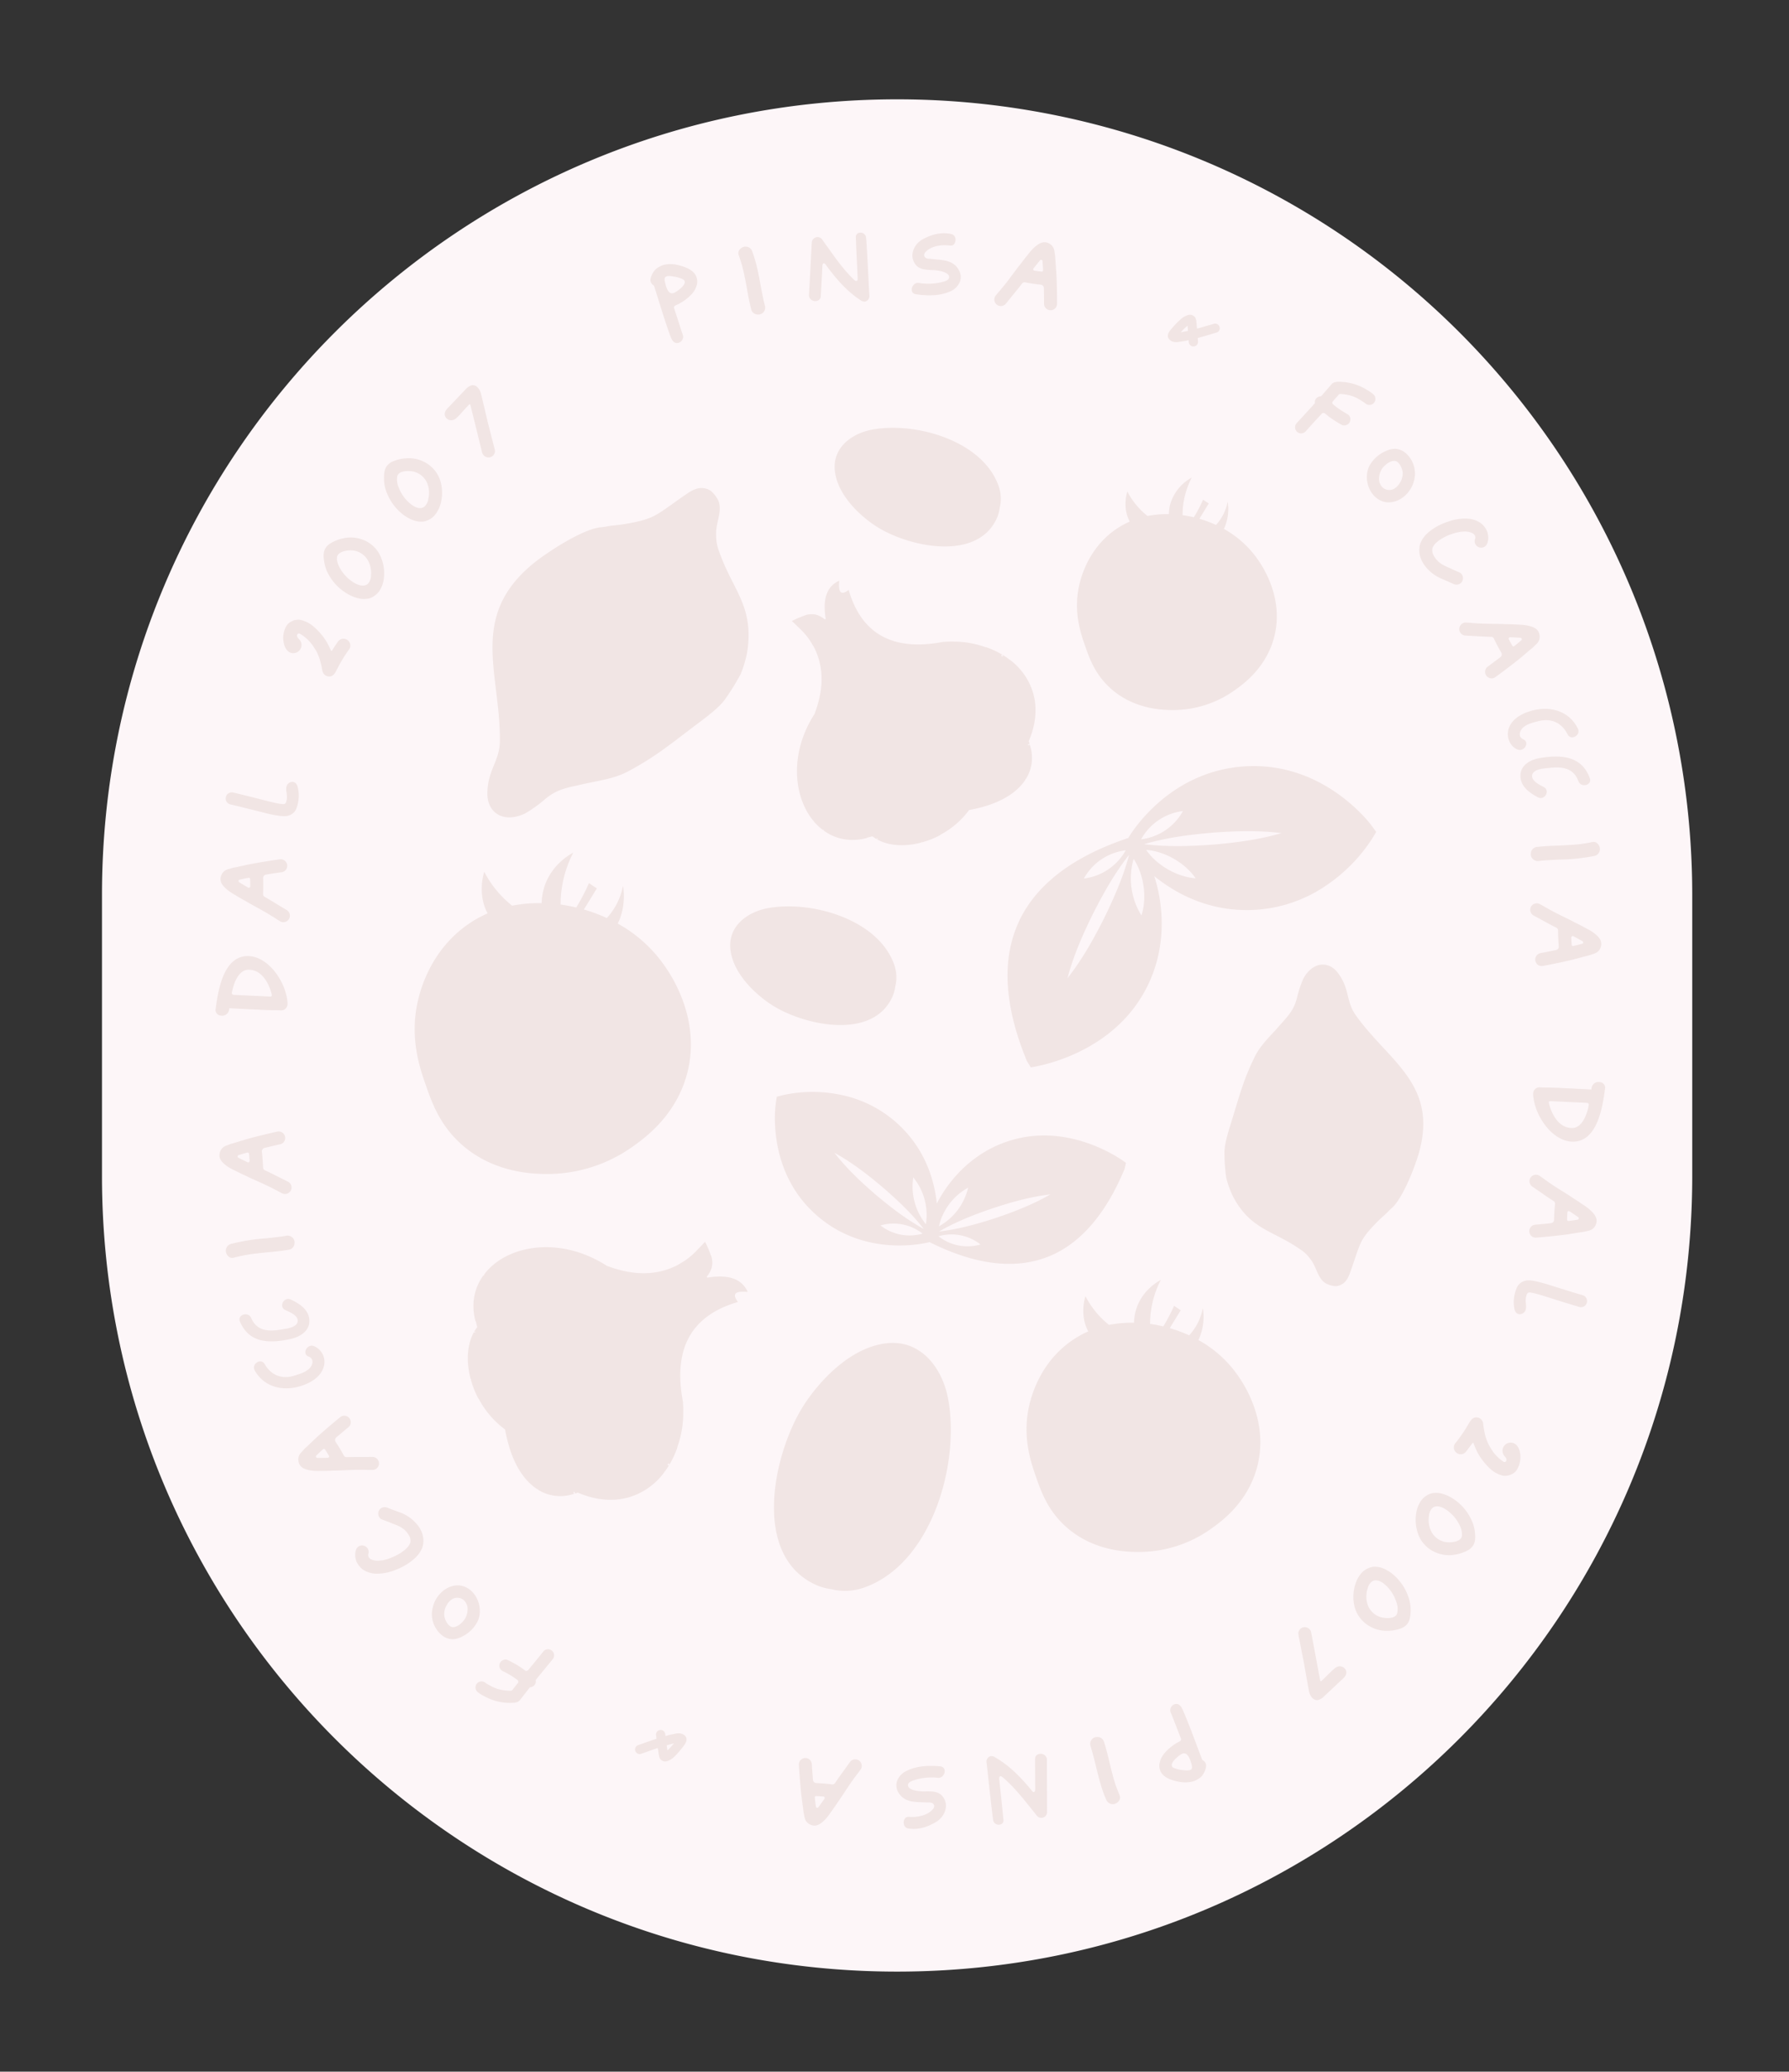 <svg xmlns="http://www.w3.org/2000/svg" xmlns:xlink="http://www.w3.org/1999/xlink" width="883" height="1022" viewBox="0 0 883 1022">
  <rect x="0" y="0" width="883" height="1022" fill="#333333" stroke="none"/>
  <defs>
    <clipPath id="clip-ESPACEMENT">
      <rect width="883" height="1022"/>
    </clipPath>
  </defs>
  <g id="ESPACEMENT" clip-path="url(#clip-ESPACEMENT)">
    <rect width="883" height="1022" fill="transparent"/>
    <g id="Groupe_9" data-name="Groupe 9" transform="translate(-833 48.998)">
      <path id="Tracé_93" data-name="Tracé 93" d="M819.052,392.436V531.172c0,216.767-175.695,392.462-392.436,392.462S34.153,747.939,34.153,531.172V392.436C34.153,175.669,209.874,0,426.615,0A392.386,392.386,0,0,1,819.052,392.436" transform="translate(849.185 0.002)" fill="#fdf6f8"/>
      <path id="Tracé_94" data-name="Tracé 94" d="M54.358,38.407c-.957-2.612-1.836-5.276-2.716-7.94C49.858,25.035,48.228,19.6,46.5,14.146a.968.968,0,0,0-.44-.621,2.994,2.994,0,0,1-1.371-3.207A9.4,9.4,0,0,1,47.323,5.56a11.165,11.165,0,0,1,4.242-2.147l1.526-.233a20.292,20.292,0,0,1,3.543.1,23.956,23.956,0,0,1,3.207.75,21.358,21.358,0,0,1,2.535.905,12.226,12.226,0,0,1,3.492,2.25,6.586,6.586,0,0,1,1.759,5.69,11.063,11.063,0,0,1-3.207,5.638,23.8,23.8,0,0,1-5.768,4.216l-1.681.8a1.062,1.062,0,0,0-.647,1.423l3.854,11.923.44,1.241a2.822,2.822,0,0,1-.233,2.25A2.96,2.96,0,0,1,58.652,41.9c-2.586.8-3.569-1.552-4.293-3.492M61.574,11.9a1.487,1.487,0,0,0-.854-1.216,14.051,14.051,0,0,0-4.681-1.423c-1.035-.181-3.233-.595-4.087.285-.7.7-.155,2.483.078,3.362.414,1.914,1.552,5.561,4.268,4.4,1.164-.491,5.406-3.362,5.276-5.406" transform="translate(1109.424 78.165)" fill="#f1e5e4"/>
      <path id="Tracé_95" data-name="Tracé 95" d="M56.245,36.3a3.355,3.355,0,0,1-3.518-2.276c-.931-3.543-1.578-7.009-2.3-11.2l-.724-3.8-.31-1.448c-.181-1.19-.491-2.38-.776-3.543L48.2,12.323c-.543-1.707-1.06-3.543-1.707-5.276a2.617,2.617,0,0,1,.181-2.354A3.9,3.9,0,0,1,48.848,2.96l.569-.129a3.72,3.72,0,0,1,2.121.388,3.328,3.328,0,0,1,1.6,1.94c2.095,5.457,3.155,11.3,4.19,16.941.517,2.742,1.06,5.561,1.681,8.277l.44,1.681a3.4,3.4,0,0,1-.362,2.561,3.262,3.262,0,0,1-2.043,1.6,2.727,2.727,0,0,1-.8.078" transform="translate(1151.119 69.85)" fill="#f1e5e4"/>
      <path id="Tracé_96" data-name="Tracé 96" d="M74.453,36.484a2.011,2.011,0,0,1-1.164-.517l-.078-.026c-7.087-4.552-12.466-11.1-16.786-16.889-.362-.543-1.112-1.836-1.785-1.241-.388.362-.388,1.371-.414,1.914L54.1,22.543l-.621,11.3a2.374,2.374,0,0,1-1.293,2.147,3.284,3.284,0,0,1-3.233-.233A2.792,2.792,0,0,1,47.658,33.1c.491-8.509.931-17.174,1.371-25.683A2.9,2.9,0,0,1,51.1,4.852a2.827,2.827,0,0,1,3.1,1.112l2.25,3.207.078.026c3.957,5.638,8.044,11.458,13.061,16.294.285.336,1.009.983,1.526.879.724-.129.543-1.267.543-1.81-.285-6.569-.647-13.061-.879-19.579A2.092,2.092,0,0,1,72.8,2.576a2.679,2.679,0,0,1,1.991.543A2.551,2.551,0,0,1,75.824,4.9c.233,1.992.828,13.268,1.216,20.717v.052c.181,4.138.388,7.345.44,7.811a2.806,2.806,0,0,1-2.173,3.078,2.449,2.449,0,0,1-.854-.078" transform="translate(1184.638 63.225)" fill="#f1e5e4"/>
      <path id="Tracé_97" data-name="Tracé 97" d="M49.761,31.3a3.162,3.162,0,0,1,.647-3.1,2.806,2.806,0,0,1,2.276-1.164l.569.078a28.3,28.3,0,0,0,11.122-.414l.284-.1c1.164-.259,3.026-.724,3.362-2.043.491-1.81-2.276-2.819-3.492-3.155a23.019,23.019,0,0,0-5.147-.672c-3.75-.207-6.983-.362-8.768-4.138-2.017-4.268.724-9.078,4.4-11.044,4.966-2.716,9.751-3.6,14.225-2.561a2.533,2.533,0,0,1,1.914,2.25,3.333,3.333,0,0,1-.957,3.026c-.569.491-1.293.414-2.2.336l-.207-.026c-5.587-.517-9.466,1.216-11.173,3.052A2.5,2.5,0,0,0,55.71,13.4c.233,1.629,1.888,1.759,2.768,1.785l.543.026,2.354.259c4.707.388,9.13.828,11.535,5.38a6.591,6.591,0,0,1,.543,5.406A8.75,8.75,0,0,1,68.487,31.3c-4.371,1.94-10.035,2.405-16.863,1.345A2.233,2.233,0,0,1,49.761,31.3" transform="translate(1233.41 63.498)" fill="#f1e5e4"/>
      <path id="Tracé_98" data-name="Tracé 98" d="M52.475,33.566a3.16,3.16,0,0,1-1.267-2.147,3.245,3.245,0,0,1,.595-2.328c.569-.7,1.319-1.629,2.147-2.535.983-1.164,2.017-2.431,2.716-3.311,1.061-1.319,2.043-2.638,3.052-4.009,1.086-1.474,2.224-2.974,3.362-4.474l.776-.931c1.164-1.552,2.354-3.1,3.621-4.656l.336-.414a23.229,23.229,0,0,1,2.2-2.586,15.476,15.476,0,0,1,2.276-2.017c1.733-1.267,3.259-1.681,4.759-1.293A5.534,5.534,0,0,1,79.5,4.288a4.978,4.978,0,0,1,1.216,2.2c.078.362.129.7.181,1.06l.026.336a17.327,17.327,0,0,1,.284,1.94l.078,1.4c.181,2.2.336,4.423.491,6.544.233,3.88.388,11.147.362,15.286a3.207,3.207,0,0,1-6.414.052c.026-1.5-.052-6.311-.1-7.811a1.7,1.7,0,0,0-1.5-1.629c-.491-.052-.957-.129-1.423-.155-2.535-.31-4.4-.621-6.181-.957l-.1-.026a1.592,1.592,0,0,0-1.6.621c-1.371,1.836-3.181,4.035-4.94,6.182-1.035,1.241-2.018,2.509-2.923,3.6a3.176,3.176,0,0,1-3.181,1.216,2.77,2.77,0,0,1-1.293-.569M74.512,17.22a.67.67,0,0,0,.724-.724c-.026-1.035-.181-3.1-.284-4.474a.6.6,0,0,0-.491-.569.739.739,0,0,0-.724.181C72.8,12.772,71.408,14.5,70.5,15.668a.691.691,0,0,0,.44,1.086c1.241.181,2.405.362,3.569.466" transform="translate(1272.596 67.772)" fill="#f1e5e4"/>
      <path id="Tracé_99" data-name="Tracé 99" d="M55.269,16.28a2.848,2.848,0,0,1-.491-.647,2.473,2.473,0,0,1-.285-1.138l.078-.776.233-.595a8.613,8.613,0,0,1,1.112-1.681c.595-.724,1.19-1.371,1.81-2.069a34.938,34.938,0,0,1,2.948-2.923,9.033,9.033,0,0,1,4.112-2.3,3.088,3.088,0,0,1,2.949.957,1.76,1.76,0,0,1,.543,1.035l.1.284a4.8,4.8,0,0,1,.207,1.164L68.744,9.3c.052.491.078,1.035.181,1.6l1.009-.259L77.305,8.5a2.172,2.172,0,0,1,1.5.155,2.441,2.441,0,0,1,1.267,1.5,2.271,2.271,0,0,1-1.681,2.742l-5.664,1.681-3.466.957.129,1.94a2.209,2.209,0,0,1-.673,1.6,2.411,2.411,0,0,1-1.6.647,2.225,2.225,0,0,1-1.6-.672,2.394,2.394,0,0,1-.7-1.6l-.052-.854q-1.086.272-2.173.466c-.828.129-1.655.259-2.457.362a7.091,7.091,0,0,1-2.664.052,6.735,6.735,0,0,1-1.216-.414,5.394,5.394,0,0,1-.983-.776m5.587-3.518.983-.233,2.483-.491.078-.026.026-.1-.207-2.457a30.306,30.306,0,0,0-3.207,3.1Z" transform="translate(1354.921 102.206)" fill="#f1e5e4"/>
      <path id="Tracé_100" data-name="Tracé 100" d="M57.823,29.994a3.058,3.058,0,0,1-.207-4.112l4.656-5.069c1.448-1.552,2.923-3.155,4.345-4.785l.077-.078v-.078a2.861,2.861,0,0,1,.491-2.069,3.2,3.2,0,0,1,2.509-1.267h.077l.026-.052,5.173-5.923A3.177,3.177,0,0,1,77.117,5.5a3.871,3.871,0,0,1,.621-.1A26.313,26.313,0,0,1,89.274,7.7a24.027,24.027,0,0,1,3.285,1.785l.517.285a23.23,23.23,0,0,1,2.431,1.759,2.856,2.856,0,0,1,1.034,1.992,2.9,2.9,0,0,1-1.578,2.949,3.037,3.037,0,0,1-3.336-.388l-.388-.336c-.931-.621-1.966-1.293-3.311-2.069-.672-.362-1.371-.672-2.069-.983-.595-.207-1.216-.388-1.862-.595-.957-.233-1.991-.414-2.974-.569-.569-.052-1.138-.1-1.81-.129a1.122,1.122,0,0,0-.828.414l-2.793,3.181a1.063,1.063,0,0,0-.284.8,1.089,1.089,0,0,0,.414.75c.569.491,2.017,1.629,2.819,2.173a30.021,30.021,0,0,0,2.819,1.811l1.242.75a2.886,2.886,0,0,1,1.6,2.949,2.928,2.928,0,0,1-2.147,2.535,2.623,2.623,0,0,1-2.2-.181,56.413,56.413,0,0,1-5.587-3.518c-.362-.233-1.629-1.293-2.638-2.069a1.142,1.142,0,0,0-1.5.078c-3.8,4.112-6.466,7.061-7.94,8.716a3.015,3.015,0,0,1-4.216.336Z" transform="translate(1415.294 133.962)" fill="#f1e5e4"/>
      <path id="Tracé_101" data-name="Tracé 101" d="M59.63,14.871A16.787,16.787,0,0,1,67.8,7.681a10.47,10.47,0,0,1,4.863-1.009A9.093,9.093,0,0,1,78.071,9.31,13.626,13.626,0,0,1,82.028,19.32a14.3,14.3,0,0,1-.595,3.492,14.845,14.845,0,0,1-3.776,6.414C74.734,32.2,70.234,33.907,66.3,32.64,59.242,30.364,56.371,21.1,59.63,14.871M71.372,26.536A7.3,7.3,0,0,0,74.32,23.82a8.644,8.644,0,0,0,1.629-5.742c-.233-1.655-1.423-4.5-3.1-5.25-2.431-1.06-5.768,1.785-7.009,3.569a9.1,9.1,0,0,0-1.526,4.5,6.165,6.165,0,0,0,1.4,4.474,4.959,4.959,0,0,0,5.664,1.164" transform="translate(1449.361 165.767)" fill="#f1e5e4"/>
      <path id="Tracé_102" data-name="Tracé 102" d="M60.819,29.411a18.5,18.5,0,0,1-.905-2.069,11.905,11.905,0,0,1-.543-5.121c.336-3.362,2.767-6.1,4.733-7.708a27.221,27.221,0,0,1,4.268-2.845,28.328,28.328,0,0,1,5.018-2.121,23.811,23.811,0,0,1,10.32-1.474c2.664.233,6.13,1.5,8.018,4.371a11.226,11.226,0,0,1,.983,1.707,10.487,10.487,0,0,1,.543,2.328,7.453,7.453,0,0,1-.44,3.75,3.094,3.094,0,0,1-2.923,2.095,3.2,3.2,0,0,1-3.026-1.888,3.285,3.285,0,0,1-.078-2.38l.129-.207-.026-.129.052-.284-.026-.233-.052-.466-.233-.621-.078.052-.362-.517-.31-.233-.517-.285-.077-.026-.129-.1-1.06-.362-.621-.155c-.414-.026-.853-.1-1.319-.129-.75,0-1.474.052-2.3.1l-2.354.466c-1.19.336-2.431.75-3.673,1.19-1.034.466-1.991.931-2.974,1.474-.853.517-1.6,1.009-2.3,1.5L67.518,20c-.284.259-.517.543-.8.854l-.595.931-.181.31-.155.362-.077.44-.052.672.052.724a2.961,2.961,0,0,0,.1.517l.129.466.543,1.112c.336.543.647,1.035.983,1.5l.853.957a9.115,9.115,0,0,0,.905.8c.31.285.75.517,1.138.828A30.189,30.189,0,0,0,73.389,32l1.009.44a5.524,5.524,0,0,1,1.034.517l3.673,1.6a2.841,2.841,0,0,1,1.526,1.707,3.318,3.318,0,0,1-.129,2.586,3.052,3.052,0,0,1-1.862,1.578,3.258,3.258,0,0,1-2.457-.181l-2.948-1.319-2.793-1.216a19.776,19.776,0,0,1-8.173-6.156,22.176,22.176,0,0,1-1.448-2.147" transform="translate(1474.243 198.842)" fill="#f1e5e4"/>
      <path id="Tracé_103" data-name="Tracé 103" d="M60.057,13.163a3.27,3.27,0,0,1,1.009-2.3,3.041,3.041,0,0,1,2.224-.879c.905.026,2.095.1,3.336.233,1.5.1,3.13.207,4.268.259,1.681.078,3.337.1,5.044.129,1.81,0,3.7.052,5.587.078l1.216.078c1.94.026,3.906.078,5.9.207l.543.026a25.22,25.22,0,0,1,3.388.259,19.365,19.365,0,0,1,2.949.647c2.069.672,3.311,1.655,3.854,3.1a5.811,5.811,0,0,1,.31,2.845,5.071,5.071,0,0,1-1.086,2.25,7.034,7.034,0,0,1-.75.776l-.259.233c-.388.414-.854.879-1.4,1.371l-1.112.879c-1.655,1.423-3.362,2.871-4.992,4.242-3,2.457-8.82,6.854-12.182,9.285a3.119,3.119,0,0,1-3.543.155,3.158,3.158,0,0,1-1.526-3.207,3.119,3.119,0,0,1,1.293-2.121c1.216-.879,5.069-3.75,6.259-4.681a1.724,1.724,0,0,0,.44-2.173c-.259-.414-.466-.854-.724-1.241-1.216-2.25-2.095-3.931-2.871-5.561l-.026-.1a1.576,1.576,0,0,0-1.448-.931c-2.3-.026-5.121-.207-7.889-.362-1.629-.1-3.259-.155-4.656-.259a3.166,3.166,0,0,1-2.845-1.862,2.87,2.87,0,0,1-.31-1.371m26.2,8.225a.552.552,0,0,0,.44.31.531.531,0,0,0,.569-.155c.828-.621,2.405-1.94,3.44-2.845a.59.59,0,0,0,.181-.75.673.673,0,0,0-.569-.466c-1.448-.078-3.673-.207-5.147-.259a.674.674,0,0,0-.621.336.686.686,0,0,0-.026.672c.595,1.112,1.138,2.147,1.733,3.155" transform="translate(1493.187 248.145)" fill="#f1e5e4"/>
      <path id="Tracé_104" data-name="Tracé 104" d="M70.982,13.088c9.88-3.44,20.07-.854,24.545,8.225,1.681,3.285-3.337,6.259-5.044,2.923-2.664-5.38-7.682-8.251-14.406-6.544-2.716.724-6.026,1.423-8.018,3.6-1.552,1.785-1.862,4.319.543,5.38,3.388,1.448.44,6.44-2.9,5.018-3.828-1.655-5.483-6.156-4.4-10.035,1.345-4.474,5.457-7.138,9.673-8.561M76.724,35.9c11.044-1.862,20.82-.854,24.726,9.958,1.242,3.492-4.4,4.914-5.638,1.474-2.276-6.388-7.734-7.371-14.639-6.544-2.224.259-7.32.414-8.147,3.311-.776,3.052,3.7,5.044,5.716,6.13,3.311,1.759.388,6.8-2.923,5.043C71.6,53.048,67.1,49.815,67.18,44.487c.1-5.173,5.044-7.837,9.544-8.587" transform="translate(1516.248 289.06)" fill="#f1e5e4"/>
      <path id="Tracé_105" data-name="Tracé 105" d="M61.471,19.844a3.318,3.318,0,0,1,2.742-3.155c3.621-.44,7.164-.595,11.406-.724l3.854-.207,1.474-.1c1.216-.026,2.431-.155,3.647-.285l1.733-.181c1.759-.285,3.647-.543,5.483-.957a2.692,2.692,0,0,1,2.276.517,3.87,3.87,0,0,1,1.423,2.405l.052.569a3.707,3.707,0,0,1-.673,2.043,3.4,3.4,0,0,1-2.147,1.345A96.384,96.384,0,0,1,75.386,22.9c-2.793.129-5.638.259-8.432.517l-1.733.181a3.423,3.423,0,0,1-3.776-2.949,2.107,2.107,0,0,1,.026-.8" transform="translate(1527.13 352.162)" fill="#f1e5e4"/>
      <path id="Tracé_106" data-name="Tracé 106" d="M61.719,17.126A3.23,3.23,0,0,1,63.633,15.5a3.168,3.168,0,0,1,2.38.155c.776.414,1.836,1.009,2.9,1.629,1.319.75,2.742,1.552,3.75,2.069,1.474.8,2.974,1.526,4.5,2.276,1.629.8,3.336,1.629,5.018,2.483l1.06.595c1.759.828,3.492,1.733,5.251,2.69l.466.259a24.5,24.5,0,0,1,2.974,1.707A16.016,16.016,0,0,1,94.282,31.2c1.6,1.474,2.276,2.923,2.173,4.449a5.789,5.789,0,0,1-.931,2.69,4.725,4.725,0,0,1-1.966,1.578,4.293,4.293,0,0,1-1.009.388l-.31.1q-.814.31-1.862.621l-1.371.336c-2.121.569-4.293,1.164-6.337,1.681-3.75.957-10.889,2.431-14.975,3.181a3.124,3.124,0,0,1-3.285-1.371,3.161,3.161,0,0,1,0-3.543,3.207,3.207,0,0,1,2.069-1.4c1.474-.259,6.182-1.216,7.656-1.526A1.723,1.723,0,0,0,75.479,36.6c-.052-.491-.052-.957-.1-1.448-.181-2.535-.233-4.423-.233-6.233v-.1a1.583,1.583,0,0,0-.879-1.474c-2.069-1.009-4.552-2.38-6.983-3.7-1.423-.8-2.871-1.552-4.087-2.224A3.168,3.168,0,0,1,61.409,18.5a3.21,3.21,0,0,1,.31-1.371M81.868,35.8a.543.543,0,0,0,.259.466.511.511,0,0,0,.6.1c1.009-.207,3-.724,4.319-1.086a.589.589,0,0,0,.491-.595.682.682,0,0,0-.336-.672c-1.267-.7-3.207-1.759-4.526-2.457a.682.682,0,0,0-.7.052.662.662,0,0,0-.31.595c.052,1.267.1,2.431.207,3.6" transform="translate(1526.881 381.288)" fill="#f1e5e4"/>
      <path id="Tracé_107" data-name="Tracé 107" d="M61.516,23.986a3.078,3.078,0,0,1,3.233-2.638c1.267.1,2.587.1,3.854.1,1.009,0,2.069.052,3.078.052l2.328.1,3.8.207c1.862.052,3.7.155,5.561.259l6.647.336H90.2l.1-.7a3.45,3.45,0,0,1,4.112-2.923A2.758,2.758,0,0,1,97,21.555v.259l-.052.259c-1.164,8.509-3.6,26.123-15.906,26.071-10.061-.052-18.933-12.751-19.579-23.2a5.782,5.782,0,0,1,.052-.957M69.2,28.952c.1.466,2.586,12.1,11.147,12.467,5.923.284,8.1-8.561,8.561-11.3a.882.882,0,0,0-.155-.75A.988.988,0,0,0,88.027,29L69.9,28.15a.746.746,0,0,0-.491.155.729.729,0,0,0-.207.491Z" transform="translate(1528.249 466.064)" fill="#f1e5e4"/>
      <path id="Tracé_108" data-name="Tracé 108" d="M61.977,22.014a3.181,3.181,0,0,1,2.069-1.423,3.068,3.068,0,0,1,2.328.388c.75.517,1.733,1.19,2.742,1.94,1.216.879,2.561,1.81,3.492,2.431,1.4.957,2.793,1.836,4.242,2.742,1.552.957,3.155,1.966,4.733,2.974l.983.7C84.22,32.773,85.849,33.859,87.5,35l.44.31A20.2,20.2,0,0,1,90.712,37.3a16.361,16.361,0,0,1,2.173,2.069c1.423,1.629,1.94,3.13,1.681,4.656a5.588,5.588,0,0,1-1.216,2.561,4.721,4.721,0,0,1-2.121,1.371,5.451,5.451,0,0,1-1.034.284l-.31.052c-.569.155-1.216.31-1.914.44l-1.4.181c-2.173.362-4.371.7-6.492,1.035-3.828.543-11.07,1.267-15.182,1.578a3.1,3.1,0,0,1-3.13-1.707,3.177,3.177,0,0,1,2.561-4.656c1.5-.129,6.285-.569,7.785-.75a1.693,1.693,0,0,0,1.5-1.629c0-.491.052-.957.052-1.422.1-2.561.233-4.449.414-6.233l.026-.1a1.6,1.6,0,0,0-.75-1.578c-1.94-1.19-4.268-2.819-6.544-4.4-1.345-.931-2.664-1.81-3.8-2.638a3.142,3.142,0,0,1-1.5-3.078,2.993,2.993,0,0,1,.466-1.319m18.079,20.64a.5.5,0,0,0,.207.491.6.6,0,0,0,.569.181c1.009-.1,3.078-.44,4.423-.647a.606.606,0,0,0,.543-.543.725.725,0,0,0-.259-.724c-1.19-.8-3.026-2.069-4.268-2.871a.627.627,0,0,0-.673-.026.593.593,0,0,0-.388.543c-.078,1.267-.155,2.431-.155,3.6" transform="translate(1526.417 510.014)" fill="#f1e5e4"/>
      <path id="Tracé_109" data-name="Tracé 109" d="M62.785,25.741a6,6,0,0,1,2.043-2.224,6.818,6.818,0,0,1,2.276-.879,2.563,2.563,0,0,1,.853-.1,13.417,13.417,0,0,1,2.9.233c1.112.181,2.173.44,3.259.724l.8.207c.931.233,1.681.466,2.457.672l3.13,1.009c4.4,1.345,11.82,3.7,14.587,4.449a3.029,3.029,0,0,1,2.147,3.336l-.078.362a2.885,2.885,0,0,1-1.4,1.836,3.117,3.117,0,0,1-2.3.285c-2.845-.828-9.647-2.923-14.07-4.345l-4.552-1.423c-1.216-.362-5.638-1.681-6.492-1.319a1.671,1.671,0,0,0-.879,1.035c-1.164,3.311.155,5.018-.491,7.423a3.116,3.116,0,0,1-1.759,1.94c-1.966.828-3.388-.414-3.8-2.276a17.939,17.939,0,0,1,.853-9.751,9.73,9.73,0,0,1,.517-1.19" transform="translate(1519.066 560.11)" fill="#f1e5e4"/>
      <path id="Tracé_110" data-name="Tracé 110" d="M60.747,37.846A70.778,70.778,0,0,0,66.851,29c1.112-1.862,2.224-4.268,4.785-3.8a3.43,3.43,0,0,1,2.819,3.026l.077.776a44.371,44.371,0,0,0,.957,5.173,24.663,24.663,0,0,0,1.138,3.285,25.125,25.125,0,0,0,1.293,2.431,20.226,20.226,0,0,0,6.337,6.983,1.239,1.239,0,0,0,.983.285.87.87,0,0,0,.543-.466c.595-1.216-.621-2.095-1.216-3a4.018,4.018,0,0,1,4.63-5.923c2.716.854,3.466,4.19,3.6,6.1a11.612,11.612,0,0,1-.388,3.983,10.445,10.445,0,0,1-1.6,3.492,5.125,5.125,0,0,1-1.371,1.319,6.434,6.434,0,0,1-1.629.828,5.831,5.831,0,0,1-1.785.44,7.276,7.276,0,0,1-1.836-.026,14.428,14.428,0,0,1-6.828-3.931,32.358,32.358,0,0,1-5.716-7.5,39.448,39.448,0,0,1-1.94-4.552.355.355,0,0,0-.259-.207.388.388,0,0,0-.31.129c-1.086,1.474-2.483,3.414-3.233,4.268a3.292,3.292,0,0,1-4.707.44,3.339,3.339,0,0,1-.853-4.138,2.482,2.482,0,0,1,.414-.569" transform="translate(1490.61 625.08)" fill="#f1e5e4"/>
      <path id="Tracé_111" data-name="Tracé 111" d="M62.167,30.072a9.828,9.828,0,0,1,4.888-3.259,10.925,10.925,0,0,1,5.328.207,19.511,19.511,0,0,1,5.742,2.716,25.016,25.016,0,0,1,8.328,9.57,18.86,18.86,0,0,1,1.966,6.233c.414,3.75.44,6.957-3.13,9.208a20.092,20.092,0,0,1-6.647,2.3,16.732,16.732,0,0,1-9.725-1.164,15.613,15.613,0,0,1-8.3-8.535,20.775,20.775,0,0,1-.853-12.156,14.764,14.764,0,0,1,2.095-4.707Zm3.621,7.966a12.561,12.561,0,0,0,1.474,8.173,9.771,9.771,0,0,0,6.13,4.5c2.354.595,8.044.336,8.639-2.767a9.744,9.744,0,0,0-1.19-5.561,19.135,19.135,0,0,0-7.113-7.863c-2.716-1.629-4.992-1.733-6.44-.284a6.356,6.356,0,0,0-1.5,3.8" transform="translate(1472.507 660.89)" fill="#f1e5e4"/>
      <path id="Tracé_112" data-name="Tracé 112" d="M62.624,30.509A9.845,9.845,0,0,1,67.926,28a11.451,11.451,0,0,1,5.25.983,19.684,19.684,0,0,1,5.276,3.543,25.281,25.281,0,0,1,6.854,10.682,20.2,20.2,0,0,1,1.009,6.44c-.155,3.776-.595,6.957-4.474,8.639a19.285,19.285,0,0,1-6.906,1.319A16.736,16.736,0,0,1,65.5,57.02a15.584,15.584,0,0,1-6.957-9.647,20.546,20.546,0,0,1,.957-12.156,15.046,15.046,0,0,1,2.742-4.345Zm2.405,8.406a12.7,12.7,0,0,0,.233,8.3,9.8,9.8,0,0,0,5.406,5.354c2.276.931,7.914,1.5,8.949-1.448a9.509,9.509,0,0,0-.362-5.69,19.22,19.22,0,0,0-5.845-8.82c-2.457-2.017-4.707-2.457-6.337-1.241a6.364,6.364,0,0,0-2.043,3.543" transform="translate(1442.953 695.913)" fill="#f1e5e4"/>
      <path id="Tracé_113" data-name="Tracé 113" d="M61.318,29.372a3.251,3.251,0,0,1,2.017,2.379l2.793,14.82c.7,3.854,1.371,7.32,1.681,9.027a.426.426,0,0,0,.207.259l.336-.078c1.164-1.086,2.9-2.768,3.44-3.336l1.448-1.423c.595-.595,1.19-1.061,1.681-1.526a5.663,5.663,0,0,1,1.6-.879,3.366,3.366,0,0,1,2.405.207,3.282,3.282,0,0,1,1.629,1.811c.595,1.94-.724,3.155-1.836,4.216L69.931,63.1a7.291,7.291,0,0,1-2.793,1.914c-1.655.543-3.181-.336-4.216-2.354a8.271,8.271,0,0,1-.75-2.431l-.414-2.095c-.207-1.293-.414-2.535-.673-3.8l-.595-3.492c-.233-1.216-.491-2.509-.647-3.776-.284-1.293-1.009-4.888-1.6-8.1l-1.19-6.026a3.179,3.179,0,0,1,4.268-3.569" transform="translate(1416.817 724.544)" fill="#f1e5e4"/>
      <path id="Tracé_114" data-name="Tracé 114" d="M66.12,34.054c1.138,2.586,2.147,5.173,3.207,7.785,2.069,5.328,3.983,10.656,6.078,16.01a.829.829,0,0,0,.466.595,2.988,2.988,0,0,1,1.526,3.13,9.661,9.661,0,0,1-2.328,4.888,11.041,11.041,0,0,1-4.138,2.379l-1.526.31a17.52,17.52,0,0,1-3.492.1,20.4,20.4,0,0,1-3.259-.543,26.932,26.932,0,0,1-2.612-.776,11.855,11.855,0,0,1-3.6-2.043,6.538,6.538,0,0,1-2.069-5.561,11.076,11.076,0,0,1,2.871-5.819,23.4,23.4,0,0,1,5.509-4.552l1.629-.879a1.111,1.111,0,0,0,.595-1.474L60.43,35.916,59.887,34.7a2.761,2.761,0,0,1,.129-2.224,3.01,3.01,0,0,1,1.629-1.655c2.535-.931,3.7,1.345,4.475,3.233m-5.638,26.9a1.392,1.392,0,0,0,.905,1.164,13.787,13.787,0,0,0,4.759,1.138c1.035.129,3.233.44,4.061-.491.647-.75,0-2.483-.259-3.362-.543-1.888-1.888-5.457-4.526-4.138-1.138.569-5.225,3.673-4.94,5.69" transform="translate(1350.872 760.986)" fill="#f1e5e4"/>
      <path id="Tracé_115" data-name="Tracé 115" d="M56.118,31.28a3.308,3.308,0,0,1,3.621,2.069c1.138,3.466,1.992,6.932,2.948,11.044l.931,3.75.388,1.423c.259,1.19.621,2.354.983,3.518l.517,1.681c.647,1.681,1.267,3.466,2.017,5.173a2.687,2.687,0,0,1-.052,2.354,3.986,3.986,0,0,1-2.095,1.862l-.543.155a3.645,3.645,0,0,1-2.121-.259,3.486,3.486,0,0,1-1.759-1.836c-2.379-5.354-3.776-11.122-5.121-16.682-.672-2.716-1.371-5.483-2.147-8.173l-.517-1.681a3.388,3.388,0,0,1,.207-2.561,3.245,3.245,0,0,1,1.94-1.707,2.089,2.089,0,0,1,.8-.129" transform="translate(1318.07 776.666)" fill="#f1e5e4"/>
      <path id="Tracé_116" data-name="Tracé 116" d="M53.929,32.759a2.086,2.086,0,0,1,1.19.44l.078.052c7.345,4.112,13.113,10.32,17.743,15.881.414.517,1.216,1.785,1.836,1.138.388-.388.31-1.4.336-1.94L75.06,45.51l-.026-11.328A2.391,2.391,0,0,1,76.2,31.958a3.275,3.275,0,0,1,3.233.052A2.8,2.8,0,0,1,80.88,34.6c0,8.535.052,17.2.1,25.735a2.889,2.889,0,0,1-1.914,2.664,2.84,2.84,0,0,1-3.155-.905l-2.431-3.078-.077-.052c-4.268-5.38-8.716-10.966-13.967-15.493-.336-.31-1.086-.957-1.578-.8-.724.181-.491,1.319-.465,1.836.7,6.544,1.4,13.01,2.017,19.5a2.083,2.083,0,0,1-1.888,2.509,2.729,2.729,0,0,1-3.155-2.147c-.336-1.966-1.578-13.191-2.405-20.614V43.7c-.414-4.112-.8-7.32-.879-7.785a2.777,2.777,0,0,1,1.992-3.181,3.176,3.176,0,0,1,.854.026" transform="translate(1268.84 784.627)" fill="#f1e5e4"/>
      <path id="Tracé_117" data-name="Tracé 117" d="M72.928,33.263a3.164,3.164,0,0,1-.466,3.13,2.824,2.824,0,0,1-2.2,1.293l-.595-.026a27.906,27.906,0,0,0-11.1,1.035l-.259.1c-1.164.336-3,.879-3.233,2.224-.388,1.862,2.405,2.716,3.647,2.948a21.608,21.608,0,0,0,5.173.388c3.776,0,6.983,0,9,3.673,2.25,4.138-.207,9.078-3.776,11.277-4.811,2.974-9.57,4.112-14.07,3.336a2.527,2.527,0,0,1-2.043-2.121,3.36,3.36,0,0,1,.8-3.1,2.642,2.642,0,0,1,2.147-.44h.233c5.587.207,9.363-1.759,10.992-3.673a2.426,2.426,0,0,0,.8-1.811c-.336-1.655-1.966-1.681-2.871-1.655h-.543l-2.379-.1c-4.707-.129-9.156-.336-11.82-4.733a6.687,6.687,0,0,1-.828-5.38,8.792,8.792,0,0,1,4.681-5.3c4.242-2.2,9.88-2.974,16.786-2.3a2.31,2.31,0,0,1,1.914,1.241" transform="translate(1226.123 790.357)" fill="#f1e5e4"/>
      <path id="Tracé_118" data-name="Tracé 118" d="M77.05,32.812a3.192,3.192,0,0,1,1.371,2.1,3.022,3.022,0,0,1-.44,2.354c-.517.724-1.241,1.707-1.991,2.664-.905,1.216-1.888,2.535-2.535,3.466-.957,1.371-1.888,2.742-2.819,4.164-.983,1.526-2.043,3.1-3.1,4.656l-.7.983c-1.061,1.629-2.173,3.233-3.337,4.837l-.336.44a22.848,22.848,0,0,1-2.043,2.742,16.648,16.648,0,0,1-2.147,2.121c-1.655,1.371-3.155,1.888-4.656,1.578a5.609,5.609,0,0,1-2.561-1.293A4.627,4.627,0,0,1,50.436,61.5a6.366,6.366,0,0,1-.259-1.06l-.052-.31c-.129-.569-.259-1.216-.388-1.914l-.155-1.423c-.31-2.173-.595-4.4-.854-6.492-.465-3.854-1.035-11.1-1.267-15.234a3.1,3.1,0,0,1,1.785-3.078,3.177,3.177,0,0,1,4.6,2.664c.078,1.5.44,6.285.569,7.785a1.7,1.7,0,0,0,1.6,1.552c.491,0,.957.078,1.423.078,2.535.155,4.449.362,6.207.569l.1.026a1.6,1.6,0,0,0,1.6-.7c1.241-1.914,2.923-4.216,4.552-6.466.957-1.293,1.862-2.638,2.716-3.75a3.087,3.087,0,0,1,3.1-1.4,2.993,2.993,0,0,1,1.319.466M56,50.426a.5.5,0,0,0-.491.207.562.562,0,0,0-.181.569c.078,1.009.336,3.078.543,4.423a.56.56,0,0,0,.517.543.664.664,0,0,0,.724-.233c.828-1.164,2.121-2.974,2.974-4.19a.673.673,0,0,0,.052-.7.683.683,0,0,0-.543-.388c-1.267-.1-2.431-.181-3.6-.233" transform="translate(1179.843 786.617)" fill="#f1e5e4"/>
      <path id="Tracé_119" data-name="Tracé 119" d="M68.854,33.846a4.223,4.223,0,0,1,.543.647,2.426,2.426,0,0,1,.336,1.112,6.479,6.479,0,0,1-.052.776l-.181.595a7.785,7.785,0,0,1-1.009,1.759c-.543.75-1.112,1.448-1.707,2.173a31.316,31.316,0,0,1-2.767,3.078,8.792,8.792,0,0,1-3.983,2.535,2.973,2.973,0,0,1-2.974-.776,1.725,1.725,0,0,1-.621-1.009l-.129-.259a7.337,7.337,0,0,1-.259-1.164L55.792,41.6c-.078-.491-.155-1.034-.259-1.578l-1.009.31L47.283,42.9a2.152,2.152,0,0,1-1.5-.052,2.551,2.551,0,0,1-1.371-1.423,2.343,2.343,0,0,1,1.526-2.871l5.587-1.966,3.388-1.164-.233-1.94a2.316,2.316,0,0,1,.569-1.655,2.559,2.559,0,0,1,1.578-.724,2.21,2.21,0,0,1,1.63.569,2.261,2.261,0,0,1,.776,1.578l.129.854c.7-.207,1.423-.44,2.121-.595.828-.181,1.655-.362,2.431-.491a6.661,6.661,0,0,1,2.664-.207,4.883,4.883,0,0,1,1.241.336,5.2,5.2,0,0,1,1.034.7M63.474,37.7l-.983.284-2.431.647-.078.026-.026.1.362,2.431a32.226,32.226,0,0,0,3-3.259Z" transform="translate(1102.119 773.324)" fill="#f1e5e4"/>
      <path id="Tracé_120" data-name="Tracé 120" d="M79.041,30.288a3.036,3.036,0,0,1,.44,4.087L75.11,39.7c-1.345,1.629-2.716,3.285-4.061,4.992l-.077.1.026.078a2.82,2.82,0,0,1-.388,2.069,3.065,3.065,0,0,1-2.431,1.423H68.1l-.026.052-4.837,6.207a3.2,3.2,0,0,1-2.069,1.19l-.621.129A25.835,25.835,0,0,1,48.909,54.29a26.328,26.328,0,0,1-3.362-1.578L45,52.454A18.563,18.563,0,0,1,42.469,50.8a2.816,2.816,0,0,1-1.138-1.888,2.926,2.926,0,0,1,1.4-3.052,3.06,3.06,0,0,1,3.362.207l.414.31c.957.569,2.017,1.164,3.414,1.888.7.31,1.4.569,2.121.854.595.181,1.216.31,1.888.491a29.737,29.737,0,0,0,3,.388c.569.026,1.138.052,1.811.052a1.034,1.034,0,0,0,.8-.466l2.638-3.336a1.062,1.062,0,0,0,.207-.828,1.234,1.234,0,0,0-.44-.724c-.595-.44-2.121-1.5-2.923-1.992-.854-.543-1.785-1.06-2.923-1.655l-1.293-.672a2.9,2.9,0,0,1-1.759-2.845,2.956,2.956,0,0,1,1.991-2.664,2.615,2.615,0,0,1,2.2.052,57.123,57.123,0,0,1,5.794,3.207c.362.207,1.681,1.19,2.742,1.914a1.142,1.142,0,0,0,1.474-.155c3.569-4.319,6.078-7.4,7.449-9.156a3,3,0,0,1,4.164-.569Z" transform="translate(1026.418 735.034)" fill="#f1e5e4"/>
      <path id="Tracé_121" data-name="Tracé 121" d="M63.079,46a16.805,16.805,0,0,1-7.759,7.63,10.6,10.6,0,0,1-4.811,1.293A8.99,8.99,0,0,1,45,52.6a13.634,13.634,0,0,1-4.552-9.777,13.384,13.384,0,0,1,.44-3.517A14.157,14.157,0,0,1,44.3,32.685c2.716-3.155,7.139-5.1,11.147-4.061C62.613,30.486,66,39.591,63.079,46M50.716,35.013A7.506,7.506,0,0,0,47.9,37.883,8.583,8.583,0,0,0,46.629,43.7c.285,1.629,1.655,4.423,3.388,5.069,2.457.931,5.638-2.1,6.776-3.957a9.547,9.547,0,0,0,1.293-4.578,6,6,0,0,0-1.655-4.371,4.914,4.914,0,0,0-5.716-.854" transform="translate(1005.704 704.756)" fill="#f1e5e4"/>
      <path id="Tracé_122" data-name="Tracé 122" d="M70.785,37.07a16.29,16.29,0,0,1,1.009,2.017,11.456,11.456,0,0,1,.854,5.1c-.155,3.362-2.431,6.233-4.293,7.94A27.476,27.476,0,0,1,64.241,55.2a30.725,30.725,0,0,1-4.888,2.431,24.3,24.3,0,0,1-10.216,2.043c-2.664-.1-6.207-1.164-8.277-3.931a12.044,12.044,0,0,1-1.06-1.655,10.407,10.407,0,0,1-.672-2.276,7.5,7.5,0,0,1,.233-3.776,3.127,3.127,0,0,1,2.793-2.276,3.286,3.286,0,0,1,3.13,1.733,3.17,3.17,0,0,1,.207,2.38l-.1.207.026.129-.052.285.052.233.1.466.259.595.078-.052.388.491.31.233.517.259h.078l.155.1,1.086.284a2.194,2.194,0,0,0,.621.129,10.818,10.818,0,0,0,1.319.052c.75-.052,1.474-.129,2.276-.207l2.354-.595c1.138-.414,2.379-.905,3.569-1.423,1.009-.517,1.94-1.035,2.9-1.6.828-.569,1.552-1.138,2.224-1.655l.983-.957a9.309,9.309,0,0,0,.75-.905l.543-.957.155-.31.129-.362.052-.44a2.879,2.879,0,0,0,.026-.672l-.1-.75a2.8,2.8,0,0,0-.1-.491l-.181-.491-.595-1.06c-.362-.517-.7-.983-1.06-1.448l-.905-.905a6.636,6.636,0,0,0-.957-.724c-.336-.284-.776-.491-1.19-.776a28.2,28.2,0,0,0-3.1-1.345l-1.035-.414a4.187,4.187,0,0,1-1.06-.44l-3.75-1.4a2.842,2.842,0,0,1-1.63-1.6,3.388,3.388,0,0,1,0-2.612A3.018,3.018,0,0,1,52.4,27.06a3.3,3.3,0,0,1,2.431.052l3.026,1.164,2.871,1.06a19.247,19.247,0,0,1,8.483,5.69,18.521,18.521,0,0,1,1.578,2.043" transform="translate(969.316 667.652)" fill="#f1e5e4"/>
      <path id="Tracé_123" data-name="Tracé 123" d="M77.717,48.517a3.257,3.257,0,0,1-.879,2.354,3.15,3.15,0,0,1-2.173.983c-.905.026-2.095.026-3.336-.026-1.5-.026-3.13-.026-4.268-.026-1.681.026-3.337.078-5.043.155-1.811.1-3.7.155-5.587.233H55.215c-1.94.1-3.906.129-5.871.155l-.543-.026a21.55,21.55,0,0,1-3.414-.052,14.579,14.579,0,0,1-2.974-.491c-2.095-.543-3.388-1.448-4.035-2.845a5.8,5.8,0,0,1-.465-2.819,4.862,4.862,0,0,1,.957-2.328,5.361,5.361,0,0,1,.724-.828l.207-.233c.362-.44.828-.931,1.319-1.448l1.06-.931c1.578-1.526,3.207-3.078,4.759-4.526,2.845-2.638,8.38-7.345,11.613-9.958a3.09,3.09,0,0,1,3.518-.362,3.188,3.188,0,0,1,.543,5.3c-1.164.957-4.837,4.035-5.975,5.018a1.742,1.742,0,0,0-.31,2.224c.285.388.517.8.776,1.19,1.371,2.147,2.328,3.8,3.181,5.38l.052.078a1.561,1.561,0,0,0,1.5.879c2.276-.1,5.121-.1,7.889-.1,1.629.026,3.233-.026,4.63,0a3.128,3.128,0,0,1,2.974,1.681,3.214,3.214,0,0,1,.388,1.371M51.1,41.793a.515.515,0,0,0-.466-.284.5.5,0,0,0-.543.181c-.8.672-2.3,2.095-3.285,3.052a.557.557,0,0,0-.129.724.744.744,0,0,0,.595.466c1.448,0,3.673-.026,5.173-.052a.62.62,0,0,0,.569-.362.631.631,0,0,0,0-.672c-.647-1.086-1.267-2.095-1.914-3.052" transform="translate(942.339 624.289)" fill="#f1e5e4"/>
      <path id="Tracé_124" data-name="Tracé 124" d="M62.26,42.565c-10.915,2.509-20.743,2.043-25.243-8.483-1.448-3.44,4.087-5.2,5.535-1.81,2.664,6.233,8.147,6.906,14.975,5.664,2.224-.388,7.294-.828,7.94-3.75.621-3.1-3.957-4.837-6.052-5.819-3.414-1.552-.776-6.751,2.638-5.2,4.319,1.992,9,4.966,9.234,10.268.207,5.173-4.552,8.121-9.027,9.13m7.061,22.45c-9.647,3.983-19.967,2.017-24.985-6.8C42.474,55.031,47.31,51.8,49.2,55.006c2.974,5.2,8.173,7.785,14.768,5.69,2.664-.854,5.923-1.759,7.785-4.035,1.448-1.862,1.629-4.423-.854-5.354-3.466-1.241-.8-6.414,2.612-5.173a8.432,8.432,0,0,1,4.966,9.777c-1.086,4.526-5.043,7.423-9.156,9.1" transform="translate(914.422 568.917)" fill="#f1e5e4"/>
      <path id="Tracé_125" data-name="Tracé 125" d="M70.426,25.257a3.311,3.311,0,0,1-2.561,3.311c-3.6.647-7.113,1.009-11.329,1.371l-3.854.414-1.474.181c-1.216.1-2.405.284-3.621.491l-1.707.285c-1.759.388-3.621.75-5.406,1.241a2.753,2.753,0,0,1-2.328-.362A4,4,0,0,1,36.6,29.861l-.078-.569a3.569,3.569,0,0,1,.569-2.069,3.4,3.4,0,0,1,2.043-1.474,96.283,96.283,0,0,1,17.226-2.742c2.793-.31,5.638-.595,8.406-1.009l1.707-.285a3.415,3.415,0,0,1,2.509.569A3.179,3.179,0,0,1,70.4,24.455a2.078,2.078,0,0,1,.026.8" transform="translate(907.936 538.894)" fill="#f1e5e4"/>
      <path id="Tracé_126" data-name="Tracé 126" d="M71.7,48.618a3.248,3.248,0,0,1-4.242,1.629c-.8-.414-1.888-.957-2.948-1.552-1.345-.7-2.793-1.448-3.828-1.94-1.5-.724-3-1.422-4.552-2.121-1.681-.724-3.388-1.526-5.1-2.3l-1.086-.543c-1.759-.8-3.543-1.629-5.3-2.535L44.159,39a24.063,24.063,0,0,1-3.026-1.578A15.832,15.832,0,0,1,38.7,35.634c-1.629-1.423-2.38-2.819-2.3-4.345a5.673,5.673,0,0,1,.854-2.742,4.818,4.818,0,0,1,1.888-1.629,6.885,6.885,0,0,1,1.009-.414l.31-.1c.517-.233,1.138-.466,1.836-.7l1.345-.362c2.1-.647,4.242-1.319,6.285-1.914,3.725-1.06,10.811-2.793,14.846-3.647A3.2,3.2,0,1,1,66.2,26.012c-1.474.31-6.13,1.423-7.6,1.785a1.736,1.736,0,0,0-1.267,1.836c.078.491.078.957.155,1.423.233,2.535.362,4.423.414,6.233v.1a1.588,1.588,0,0,0,.957,1.448c2.095.931,4.6,2.224,7.087,3.466,1.448.75,2.9,1.448,4.138,2.095a3.121,3.121,0,0,1,1.888,2.845,3.086,3.086,0,0,1-.259,1.371M50.962,30.642a.515.515,0,0,0-.285-.466.507.507,0,0,0-.569-.078c-1.009.233-3,.828-4.293,1.241a.591.591,0,0,0-.465.595.73.73,0,0,0,.336.672c1.293.647,3.285,1.629,4.63,2.276a.72.72,0,0,0,.983-.647c-.1-1.267-.181-2.431-.336-3.6" transform="translate(904.925 489.514)" fill="#f1e5e4"/>
      <path id="Tracé_127" data-name="Tracé 127" d="M71.806,40.5a3.1,3.1,0,0,1-3.233,2.638c-1.267-.1-2.586-.1-3.854-.1-1.009,0-2.069-.052-3.078-.052l-2.328-.1-3.8-.207c-1.862-.052-3.7-.155-5.561-.259L43.3,42.076h-.181l-.1.7A3.45,3.45,0,0,1,38.906,45.7a2.757,2.757,0,0,1-2.586-2.767v-.259l.052-.259c1.164-8.509,3.6-26.123,15.906-26.071,10.061.052,18.933,12.751,19.579,23.2a5.781,5.781,0,0,1-.052.957m-7.682-4.966c-.1-.466-2.586-12.1-11.147-12.466-5.923-.285-8.1,8.561-8.587,11.3a.9.9,0,0,0,.181.75.988.988,0,0,0,.724.362l18.131.854a.746.746,0,0,0,.491-.155.728.728,0,0,0,.207-.491Z" transform="translate(903.065 406.307)" fill="#f1e5e4"/>
      <path id="Tracé_128" data-name="Tracé 128" d="M70.276,43.858A3.26,3.26,0,0,1,68.31,45.41a3.157,3.157,0,0,1-2.379-.259c-.776-.466-1.81-1.086-2.819-1.785-1.293-.8-2.69-1.655-3.647-2.224-1.448-.879-2.9-1.681-4.4-2.483-1.6-.879-3.259-1.81-4.914-2.716L49.145,35.3c-1.707-.931-3.414-1.888-5.1-2.923l-.465-.285a28.65,28.65,0,0,1-2.9-1.836,16.321,16.321,0,0,1-2.276-1.966c-1.526-1.552-2.147-3-1.966-4.526A5.838,5.838,0,0,1,37.532,21.1a4.931,4.931,0,0,1,2.017-1.5,6.041,6.041,0,0,1,1.035-.31l.31-.078a18.6,18.6,0,0,1,1.888-.569l1.371-.233c2.147-.491,4.345-.957,6.44-1.4,3.776-.776,10.966-1.914,15.079-2.483A3.215,3.215,0,0,1,66.6,20.89c-1.5.181-6.233.905-7.733,1.164a1.746,1.746,0,0,0-1.423,1.733c.052.466.026.957.052,1.423.052,2.561,0,4.449-.077,6.259v.1a1.518,1.518,0,0,0,.828,1.5c2.017,1.112,4.423,2.612,6.776,4.035,1.4.854,2.793,1.655,3.983,2.405a3.21,3.21,0,0,1,1.655,3,3.1,3.1,0,0,1-.388,1.345M51.033,24.279a.568.568,0,0,0-.233-.491.6.6,0,0,0-.595-.129c-1.009.155-3.026.595-4.371.905a.609.609,0,0,0-.517.569.776.776,0,0,0,.31.7c1.216.75,3.13,1.888,4.423,2.638a.726.726,0,0,0,1.034-.595c0-1.267,0-2.431-.052-3.6" transform="translate(905.423 360.401)" fill="#f1e5e4"/>
      <path id="Tracé_129" data-name="Tracé 129" d="M71.312,26.4A5.74,5.74,0,0,1,69.4,28.725a6.172,6.172,0,0,1-2.224,1.009,2.484,2.484,0,0,1-.854.155,13.24,13.24,0,0,1-2.871-.078c-1.112-.1-2.224-.31-3.311-.517l-.828-.155c-.931-.181-1.707-.388-2.483-.543l-3.155-.828c-4.474-1.086-12.027-3.026-14.82-3.621a3.013,3.013,0,0,1-2.328-3.207l.078-.362A2.79,2.79,0,0,1,37.87,18.69a3.169,3.169,0,0,1,2.3-.44c2.871.672,9.751,2.38,14.277,3.543l4.6,1.164c1.242.284,5.716,1.371,6.544.931a1.465,1.465,0,0,0,.8-1.086c.983-3.362-.414-4.966.1-7.4a3.142,3.142,0,0,1,1.629-2.069c1.914-.905,3.414.233,3.906,2.069a17.7,17.7,0,0,1-.285,9.777,9.709,9.709,0,0,1-.44,1.216" transform="translate(907.878 323.702)" fill="#f1e5e4"/>
      <path id="Tracé_130" data-name="Tracé 130" d="M70.071,24.656a73.841,73.841,0,0,0-5.613,9.182c-1.009,1.914-1.966,4.4-4.552,4.087a3.485,3.485,0,0,1-2.974-2.9l-.129-.75a50.873,50.873,0,0,0-1.241-5.121c-.388-1.086-.828-2.173-1.319-3.207-.414-.776-.879-1.526-1.423-2.354a20.567,20.567,0,0,0-6.725-6.621,1.433,1.433,0,0,0-1.009-.233,1.046,1.046,0,0,0-.543.517c-.491,1.216.776,2.017,1.422,2.9a4,4,0,0,1,.595,3.13,4.1,4.1,0,0,1-4.888,3.052c-2.768-.7-3.7-3.957-3.931-5.871a11.027,11.027,0,0,1,.129-4.009,10.782,10.782,0,0,1,1.423-3.6,5.513,5.513,0,0,1,1.293-1.4,6.628,6.628,0,0,1,1.578-.905,4.961,4.961,0,0,1,1.759-.517,7.307,7.307,0,0,1,1.836-.1,14.6,14.6,0,0,1,7.035,3.543,31.251,31.251,0,0,1,6.13,7.164A39.655,39.655,0,0,1,61.148,25.1a.327.327,0,0,0,.259.181.339.339,0,0,0,.31-.155c.983-1.526,2.276-3.543,2.974-4.449a3.338,3.338,0,0,1,4.681-.7,3.414,3.414,0,0,1,1.086,4.112,5.428,5.428,0,0,1-.388.569" transform="translate(935.164 246.791)" fill="#f1e5e4"/>
      <path id="Tracé_131" data-name="Tracé 131" d="M65.869,34.808a10.038,10.038,0,0,1-4.681,3.518,11.036,11.036,0,0,1-5.354.1,19.34,19.34,0,0,1-5.871-2.38A24.882,24.882,0,0,1,41.065,27a18.814,18.814,0,0,1-2.3-6.1c-.647-3.724-.854-6.932,2.586-9.389a19.493,19.493,0,0,1,6.492-2.69,16.827,16.827,0,0,1,9.777.595,15.491,15.491,0,0,1,8.768,8.044,20.52,20.52,0,0,1,1.578,12.1,14.177,14.177,0,0,1-1.81,4.785Zm-4.087-7.759a12.751,12.751,0,0,0-1.94-8.07,9.766,9.766,0,0,0-6.388-4.138c-2.405-.466-8.044.129-8.458,3.259-.259,1.836.621,3.905,1.5,5.483a19.361,19.361,0,0,0,7.552,7.449c2.819,1.474,5.1,1.423,6.44-.1a6.2,6.2,0,0,0,1.293-3.88" transform="translate(954.341 207.8)" fill="#f1e5e4"/>
      <path id="Tracé_132" data-name="Tracé 132" d="M64.3,35.282a9.979,9.979,0,0,1-5.173,2.793,11.1,11.1,0,0,1-5.276-.7,19.091,19.091,0,0,1-5.483-3.207,25.062,25.062,0,0,1-7.449-10.294,18.117,18.117,0,0,1-1.371-6.363c-.078-3.8.181-6.983,3.931-8.9A19.237,19.237,0,0,1,50.3,6.909a16.649,16.649,0,0,1,9.57,2.017A15.6,15.6,0,0,1,67.4,18.186a20.683,20.683,0,0,1-.259,12.208,14.726,14.726,0,0,1-2.509,4.474Zm-2.9-8.277a12.692,12.692,0,0,0-.724-8.277,9.828,9.828,0,0,0-5.716-5.043c-2.3-.8-7.966-1.06-8.846,1.966a9.491,9.491,0,0,0,.7,5.664,18.878,18.878,0,0,0,6.337,8.458c2.586,1.888,4.837,2.2,6.414.879A6.332,6.332,0,0,0,61.4,27.005" transform="translate(982.993 170.211)" fill="#f1e5e4"/>
      <path id="Tracé_133" data-name="Tracé 133" d="M61.339,40.928a3.323,3.323,0,0,1-2.173-2.25l-3.6-14.639c-.931-3.828-1.811-7.268-2.224-8.949-.026-.1-.129-.233-.207-.233l-.336.078c-1.086,1.164-2.716,2.923-3.259,3.518L48.2,19.978c-.569.647-1.112,1.112-1.6,1.6a4.985,4.985,0,0,1-1.526.983,3.416,3.416,0,0,1-2.431-.052,3.336,3.336,0,0,1-1.733-1.733c-.724-1.888.543-3.181,1.578-4.319l8.328-8.742A7.036,7.036,0,0,1,53.5,5.676c1.6-.647,3.207.129,4.345,2.095a7.356,7.356,0,0,1,.879,2.38l.517,2.069c.285,1.293.569,2.509.905,3.776l.8,3.44c.284,1.216.621,2.457.853,3.724.362,1.293,1.267,4.862,2.069,8.018L65.4,37.126a3.192,3.192,0,0,1-1.009,3.207,3.134,3.134,0,0,1-3.052.595" transform="translate(1011.79 135.571)" fill="#f1e5e4"/>
      <path id="Tracé_134" data-name="Tracé 134" d="M89.179,153.375c6.518-1.5,14.872-2.509,21.648-6.13,14.3-7.656,20.872-13.449,36.055-24.83,6.466-4.837,9.906-7.966,12.027-10.941a114.242,114.242,0,0,0,7.656-12.389A55.892,55.892,0,0,0,169.9,87.318c2.819-21.053-6.44-28.761-13.139-46.219-1.914-4.966-2.276-6.6-2.38-10.682-.155-6.233,3.13-11.147,1.216-16.579a15.11,15.11,0,0,0-3.88-5.1,8.313,8.313,0,0,0-7.087-.931c-2.2.7-3.388,1.423-10.863,6.776-8.871,6.337-10.32,7.139-16.062,8.846a96.523,96.523,0,0,1-14.458,2.509c-2.069.181-3.569.647-5.561.8-8.871.672-26.666,12.337-33.313,17.717C32.071,70.713,48,98.828,47.667,132.27c-.1,9.984-6.337,14.536-6.156,26.3.155,9.182,8.121,14.38,18.648,9.337a62.488,62.488,0,0,0,9-6.337c6.6-5.794,11.432-6.233,20.019-8.2" transform="translate(1032.057 184.361)" fill="#f1e5e4"/>
      <path id="Tracé_135" data-name="Tracé 135" d="M82.084,47.37C78.412,51.56,73.29,56.293,70.5,62.035,64.6,74.165,63,81.252,58.315,96.3c-1.992,6.414-2.768,10.19-2.742,13.217a90.927,90.927,0,0,0,.879,12.079,47.819,47.819,0,0,0,3.466,9.544c8.38,15.544,18.338,16.217,31.347,24.7,3.724,2.405,4.759,3.336,6.8,6.026,3.155,4.112,3.336,9.027,7.268,11.742a12.221,12.221,0,0,0,5.069,1.552,6.955,6.955,0,0,0,5.25-2.819c1.138-1.552,1.578-2.612,4.009-9.854,2.871-8.587,3.466-9.828,6.492-13.786a79,79,0,0,1,8.509-8.716c1.293-1.138,2.095-2.173,3.362-3.259,5.638-4.759,11.923-21.286,13.76-28.14,8.975-33.416-15.441-44.564-31.477-67.221-4.785-6.776-2.819-12.88-8.69-20.717-4.552-6.1-12.467-5.716-17.1,2.793a54.075,54.075,0,0,0-2.948,8.664c-1.63,7.087-4.656,9.751-9.492,15.26" transform="translate(1381.774 410.35)" fill="#f1e5e4"/>
      <path id="Tracé_136" data-name="Tracé 136" d="M89.4,136.8a.478.478,0,0,0,.155-.672c-.414.259-.414.259-.181.672a19.922,19.922,0,0,1-2.3-1.552,16.036,16.036,0,0,1-2.793.672v.026l.336.1c-8.3,2.224-15.725.621-21.545-3.6l.052-.026-.233-.44-.259.155a28.768,28.768,0,0,1-4.474-4.242l.052-.1.078-.414a.633.633,0,0,1-.207.414c-9.984-11.949-12.053-33.468.465-52.892,4.345-11.561,5.018-22.554-.336-33.054.233.44-2.017-3.285-2.017-3.285a35.552,35.552,0,0,0-5.742-6.518c.207.181-2.069-2.1-3.129-2.974a46.978,46.978,0,0,1,6.337-2.716l.31-.181a11.021,11.021,0,0,1,3.88-.466l1.06.129a12.2,12.2,0,0,1,4.681,2.405s.8-.336.466-.284a35.263,35.263,0,0,1-.517-6.6l.026-.569c.31-5.457,2.457-9.492,7.164-11.613-.466,4.992.336,7.811,4.656,4.552,4.035,13.889,11.665,21.985,22.269,25.218l.129.233.207-.129c6.75,1.992,14.665,2.043,23.666.362a50.981,50.981,0,0,1,6.569-.155v-.026a46.787,46.787,0,0,1,14.949,2.819l-.052-.1-.026-.026a43.919,43.919,0,0,1,8.121,3.75l-.465.284s-.388.259.259.414l.672.155-.259-.414a.658.658,0,0,1-.078-.362c1.086.672,2.121,1.345,3.078,2.069-.026.155.1.31.336.233a31.714,31.714,0,0,1,12.027,17.82l-.181.1.1.026.1.026c1.552,6.647.931,14.2-2.561,22.372l.44,1.164-.905.569a.48.48,0,0,0,.673.129.432.432,0,0,0,.155-.569,19.466,19.466,0,0,1-1.81,17.381l-.078-.155-.052-.052-.1.543c-3.517,5.38-10.009,10.113-20.122,13.113l-.026-.052-.207-.336a.557.557,0,0,1,.052.44,75.433,75.433,0,0,1-7.449,1.733,42.154,42.154,0,0,1-14.174,12.208v.1a42.309,42.309,0,0,1-7.449,3.155l-.284-.078.052.155c-.466.155-.931.285-1.423.414l-.026-.052-.1-.129a.441.441,0,0,0-.233.284c-7.992,2.121-15.984,1.681-21.778-1.578" transform="translate(1176.496 228.305)" fill="#f1e5e4"/>
      <path id="Tracé_137" data-name="Tracé 137" d="M44.176,66.328a.483.483,0,0,0,.7.155c-.259-.44-.259-.44-.7-.181a19.926,19.926,0,0,1,1.629-2.431,18.886,18.886,0,0,1-.7-2.949l-.026-.026-.1.362c-2.38-8.768-.673-16.631,3.8-22.812l.026.078.466-.259-.155-.259a27.609,27.609,0,0,1,4.474-4.733l.129.026.44.1a.879.879,0,0,1-.466-.233c12.648-10.578,35.434-12.751,56.022.491,12.208,4.6,23.873,5.3,34.968-.362-.466.259,3.492-2.121,3.492-2.121a36.852,36.852,0,0,0,6.88-6.078c-.181.233,2.224-2.2,3.155-3.311a50.768,50.768,0,0,1,2.871,6.7l.207.336a11.733,11.733,0,0,1,.491,4.112s-.233,1.086-.129,1.086a12.6,12.6,0,0,1-2.561,4.966s.362.854.285.517a35.429,35.429,0,0,1,6.983-.543l.621.026c5.768.31,10.061,2.586,12.311,7.552-5.3-.466-8.3.362-4.837,4.966-14.691,4.268-23.278,12.311-26.718,23.536l-.233.155.129.233c-2.095,7.138-2.147,15.518-.362,25.036a52.377,52.377,0,0,1,.155,6.957h.026a50,50,0,0,1-2.974,15.829l.1-.052.026-.052a46.691,46.691,0,0,1-3.957,8.613l-.31-.491s-.259-.414-.44.284l-.181.724.466-.284a.491.491,0,0,1,.362-.078c-.7,1.112-1.423,2.224-2.2,3.259-.155-.052-.285.1-.233.336a33.467,33.467,0,0,1-18.881,12.725l-.1-.181v.1l-.052.1c-7.009,1.655-15.027,1.009-23.692-2.716-.388.181-.8.336-1.216.491l-.595-.983a.513.513,0,0,0-.155.724.454.454,0,0,0,.595.181,20.566,20.566,0,0,1-18.389-1.94l.155-.078.078-.026-.569-.129c-5.716-3.724-10.734-10.6-13.889-21.312l.026-.026.388-.207a.5.5,0,0,1-.466.026,78.592,78.592,0,0,1-1.836-7.863A44.539,44.539,0,0,1,46.581,99.382h-.1a44.4,44.4,0,0,1-3.362-7.863l.078-.285-.155.052c-.129-.491-.285-1.009-.44-1.526l.078-.026.155-.1a.66.66,0,0,0-.336-.233c-2.224-8.483-1.759-16.941,1.681-23.071" transform="translate(1022.772 541.792)" fill="#f1e5e4"/>
      <path id="Tracé_138" data-name="Tracé 138" d="M164.114,71.14a68.286,68.286,0,0,0-23.769-21.778c4.4-8.639,2.716-18.027,2.612-18.648a32.544,32.544,0,0,1-7.992,15.932,79.358,79.358,0,0,0-11.328-4.216q3.22-5.2,6.388-10.423c-1.293-.854-2.586-1.707-3.88-2.586v.026a100.246,100.246,0,0,1-6.285,12c-3.026-.724-5.638-1.19-7.708-1.474,0-1.578.052-3.233.207-4.94a56.039,56.039,0,0,1,6.052-20.665c-1.836.983-11.484,6.388-14.639,18.079a26.78,26.78,0,0,0-.957,6.854,67.887,67.887,0,0,0-14.587,1.241,51.967,51.967,0,0,1-13.76-16.708c-.259.776-3.492,10.915,1.655,20.51a58.836,58.836,0,0,0-7.811,4.164C48.89,60.923,43.432,80.735,42.113,85.856c-4.94,19.062.491,34.606,3.492,43.193,2.948,8.432,6.828,19.579,17.51,29.149,16.32,14.613,36.417,14.691,42.728,14.717a72.722,72.722,0,0,0,41.822-13.475c5.794-4.112,21.674-15.363,27.054-36.546,6.621-26.019-7.6-47.28-10.6-51.754" transform="translate(997.547 357.25)" fill="#f1e5e4" fill-rule="evenodd"/>
      <path id="Tracé_139" data-name="Tracé 139" d="M142.447,48.287a49.612,49.612,0,0,0-17.174-15.751,23.2,23.2,0,0,0,1.862-13.475,23.493,23.493,0,0,1-5.768,11.51,61.3,61.3,0,0,0-8.2-3.052c1.552-2.509,3.078-5.018,4.63-7.526-.931-.621-1.862-1.241-2.819-1.862a71.125,71.125,0,0,1-4.552,8.664,50.946,50.946,0,0,0-5.561-1.035c0-1.164.052-2.354.155-3.6a40.167,40.167,0,0,1,4.371-14.949A21.944,21.944,0,0,0,98.788,20.3a19.463,19.463,0,0,0-.673,4.94,49.558,49.558,0,0,0-10.553.905,37.2,37.2,0,0,1-9.958-12.079c-.181.569-2.535,7.914,1.19,14.846a41.19,41.19,0,0,0-5.638,3c-14.044,8.975-18,23.3-18.958,27-3.569,13.786.362,25.036,2.535,31.244,2.121,6.1,4.94,14.174,12.648,21.079,11.82,10.6,26.356,10.63,30.908,10.656a52.382,52.382,0,0,0,30.261-9.751c4.19-2.974,15.674-11.1,19.579-26.433,4.785-18.829-5.509-34.192-7.681-37.425" transform="translate(1311.816 179.397)" fill="#f1e5e4" fill-rule="evenodd"/>
      <path id="Tracé_140" data-name="Tracé 140" d="M156.747,70.575a57.644,57.644,0,0,0-20.1-18.415,27.065,27.065,0,0,0,2.173-15.8,27.143,27.143,0,0,1-6.75,13.475,67.854,67.854,0,0,0-9.57-3.543c1.785-2.949,3.6-5.9,5.406-8.82-1.112-.75-2.2-1.474-3.285-2.2A86.6,86.6,0,0,1,119.3,45.435a64.245,64.245,0,0,0-6.518-1.241c0-1.319.052-2.716.181-4.19a47.6,47.6,0,0,1,5.1-17.484c-1.552.828-9.725,5.406-12.389,15.312a22.738,22.738,0,0,0-.8,5.794A57.789,57.789,0,0,0,92.5,44.685,43.868,43.868,0,0,1,80.887,30.537c-.233.647-2.974,9.259,1.371,17.355a47.009,47.009,0,0,0-6.6,3.543C59.213,61.91,54.609,78.7,53.471,83.015c-4.164,16.139.44,29.3,2.974,36.572,2.483,7.139,5.768,16.579,14.82,24.674,13.811,12.389,30.8,12.441,36.158,12.441A61.414,61.414,0,0,0,142.832,145.3c4.888-3.466,18.338-12.984,22.89-30.934,5.612-22.01-6.44-39.986-8.975-43.788" transform="translate(1287.869 559.918)" fill="#f1e5e4" fill-rule="evenodd"/>
      <path id="Tracé_141" data-name="Tracé 141" d="M66.979,142.755a27.092,27.092,0,0,0,8.173,2.431,28.323,28.323,0,0,0,16.967-1.009c33.184-12.26,46.84-61.815,40.736-93.24-2.871-14.768-13.165-28.606-29.692-27.106C86.4,25.357,71.4,40.022,62.5,53.213c-15.26,22.605-27.338,74.282,4.474,89.542" transform="translate(1168.033 589.772)" fill="#f1e5e4"/>
      <path id="Tracé_142" data-name="Tracé 142" d="M50.953,32.763A10.6,10.6,0,0,0,58.3,35.272a7.676,7.676,0,0,0,1.086-.078c.336-.052.672-.026,1.035-.1a2.989,2.989,0,0,0,2.043-1.966,4.218,4.218,0,0,0-.129-3.957C61.4,26.3,57.678,24.1,54.523,24.253a6.2,6.2,0,0,0-2.3.466,3.226,3.226,0,0,0-1.267.983c-2.354,1.6-2.457,4.966,0,7.061" transform="translate(1222.053 602.851)" fill="#f1e5e4"/>
      <path id="Tracé_143" data-name="Tracé 143" d="M127.949,51.388a17.5,17.5,0,0,0,1.629-5.483,18.844,18.844,0,0,0-.672-11.38c-8.225-22.243-41.46-31.4-62.514-27.313-9.906,1.94-19.191,8.82-18.182,19.915,1.009,11.225,10.863,21.312,19.708,27.261,15.156,10.242,49.789,18.338,60.031-3" transform="translate(1196.812 155.786)" fill="#f1e5e4"/>
      <path id="Tracé_144" data-name="Tracé 144" d="M54.186,14.727a7.077,7.077,0,0,0,1.681-4.914l-.052-.724a6.406,6.406,0,0,0-.078-.7,1.916,1.916,0,0,0-1.293-1.371A2.788,2.788,0,0,0,51.78,7.1,5.48,5.48,0,0,0,48.5,12.321a4.114,4.114,0,0,0,.285,1.552,2.2,2.2,0,0,0,.672.854,2.926,2.926,0,0,0,4.733,0" transform="translate(1205.604 166.971)" fill="#f1e5e4"/>
      <path id="Tracé_145" data-name="Tracé 145" d="M125.955,60.516a17.5,17.5,0,0,0,1.629-5.483,18.854,18.854,0,0,0-.673-11.38C118.688,21.409,85.478,12.253,64.4,16.34c-9.906,1.94-19.191,8.82-18.183,19.915C47.225,47.48,57.079,57.567,65.925,63.516c15.156,10.242,49.789,18.338,60.031-3" transform="translate(1147.258 382.746)" fill="#f1e5e4"/>
      <path id="Tracé_146" data-name="Tracé 146" d="M52.193,23.855a7.077,7.077,0,0,0,1.681-4.914l-.052-.724a6.406,6.406,0,0,0-.078-.7,1.916,1.916,0,0,0-1.293-1.371,2.788,2.788,0,0,0-2.664.078A5.48,5.48,0,0,0,46.5,21.449,4.114,4.114,0,0,0,46.787,23a2.2,2.2,0,0,0,.673.854,2.926,2.926,0,0,0,4.733,0" transform="translate(1156.05 393.931)" fill="#f1e5e4"/>
      <path id="Tracé_147" data-name="Tracé 147" d="M231.24,42.252c-.931-1.293-23.743-31.735-62.462-29.408-37.115,2.224-55.763,31.968-57.755,35.356C77.374,59.425,63.356,75.927,57.071,89.35l-.414.957C50.631,103.782,47.32,125.224,61,158.278c.621,1.009,1.267,2.043,1.888,3.078,2.716-.388,42.521-6.492,58.608-42.262,10.708-23.821,4.293-46.116,2.354-52.09,10.294,8.38,26.666,17.536,48.443,16.708a69.35,69.35,0,0,0,36.442-12.1A80.924,80.924,0,0,0,231.55,48.278l1.837-3.1ZM138,34.906A27.265,27.265,0,0,1,117.36,48.847,27.352,27.352,0,0,1,138,34.906M109.756,54.278a27.388,27.388,0,0,1-20.64,13.915,27.3,27.3,0,0,1,20.64-13.915M98.868,88.238C93.695,98.428,88.134,108.36,81,117.387c2.949-11.122,7.526-21.519,12.6-31.787,5.173-10.19,10.734-20.1,17.846-29.123C108.489,67.6,103.885,78,98.868,88.238M117.515,86.4a34.555,34.555,0,0,1-3.854-27.882c5.1,7.682,6.7,19.114,3.854,27.882m2.328-32.33c9.182.672,19.217,6.388,24.416,14.018-9.208-.672-19.191-6.44-24.416-14.018m33.106-2.612c-11.406.828-22.76,1.19-34.167-.207,11.044-3.233,22.321-4.681,33.7-5.664,11.38-.854,22.76-1.216,34.167.207-11.044,3.233-22.321,4.681-33.7,5.664" transform="translate(1278.863 316.202)" fill="#f1e5e4"/>
      <path id="Tracé_148" data-name="Tracé 148" d="M159.652,44.1c-20.743,7.863-30.313,25.14-32.744,29.9-1.164-11.251-5.483-26.588-19.062-39.158A59.154,59.154,0,0,0,78.62,20.175a67.767,67.767,0,0,0-27.7.336l-3,.75-.44,3.052c-.233,1.345-4.837,33.339,19.838,55.22,23.666,21,52.763,14.3,56,13.475,26.976,13.5,45.314,12,57.16,7.707.233-.078.517-.207.854-.31,11.716-4.5,26.588-15.389,38.253-43.5l.7-2.974c-1.811-1.422-29.433-21.674-60.626-9.828M99.1,84.783A23.217,23.217,0,0,1,119.9,88.818,23.342,23.342,0,0,1,99.1,84.783M96.8,69.653C89.457,63.316,82.4,56.721,76.421,48.987c8.587,4.681,16.217,10.6,23.64,16.863,7.345,6.337,14.432,12.958,20.407,20.665-8.561-4.707-16.217-10.6-23.666-16.863m24.726,14.536a29.524,29.524,0,0,1-6.233-23.1,29.371,29.371,0,0,1,6.233,23.1m20.847-18.053a29.438,29.438,0,0,1-14.432,19.088,29.3,29.3,0,0,1,14.432-19.088m-14.613,24A23.112,23.112,0,0,1,148.5,94.172a23.158,23.158,0,0,1-20.743-4.035m28.554-9.13c-9.259,3.026-18.571,5.638-28.3,6.776,8.483-4.914,17.484-8.406,26.718-11.535,9.208-3.026,18.493-5.638,28.218-6.776-8.458,4.914-17.458,8.406-26.64,11.535" transform="translate(1168.471 470.755)" fill="#f1e5e4"/>
    </g>
  </g>
</svg>
